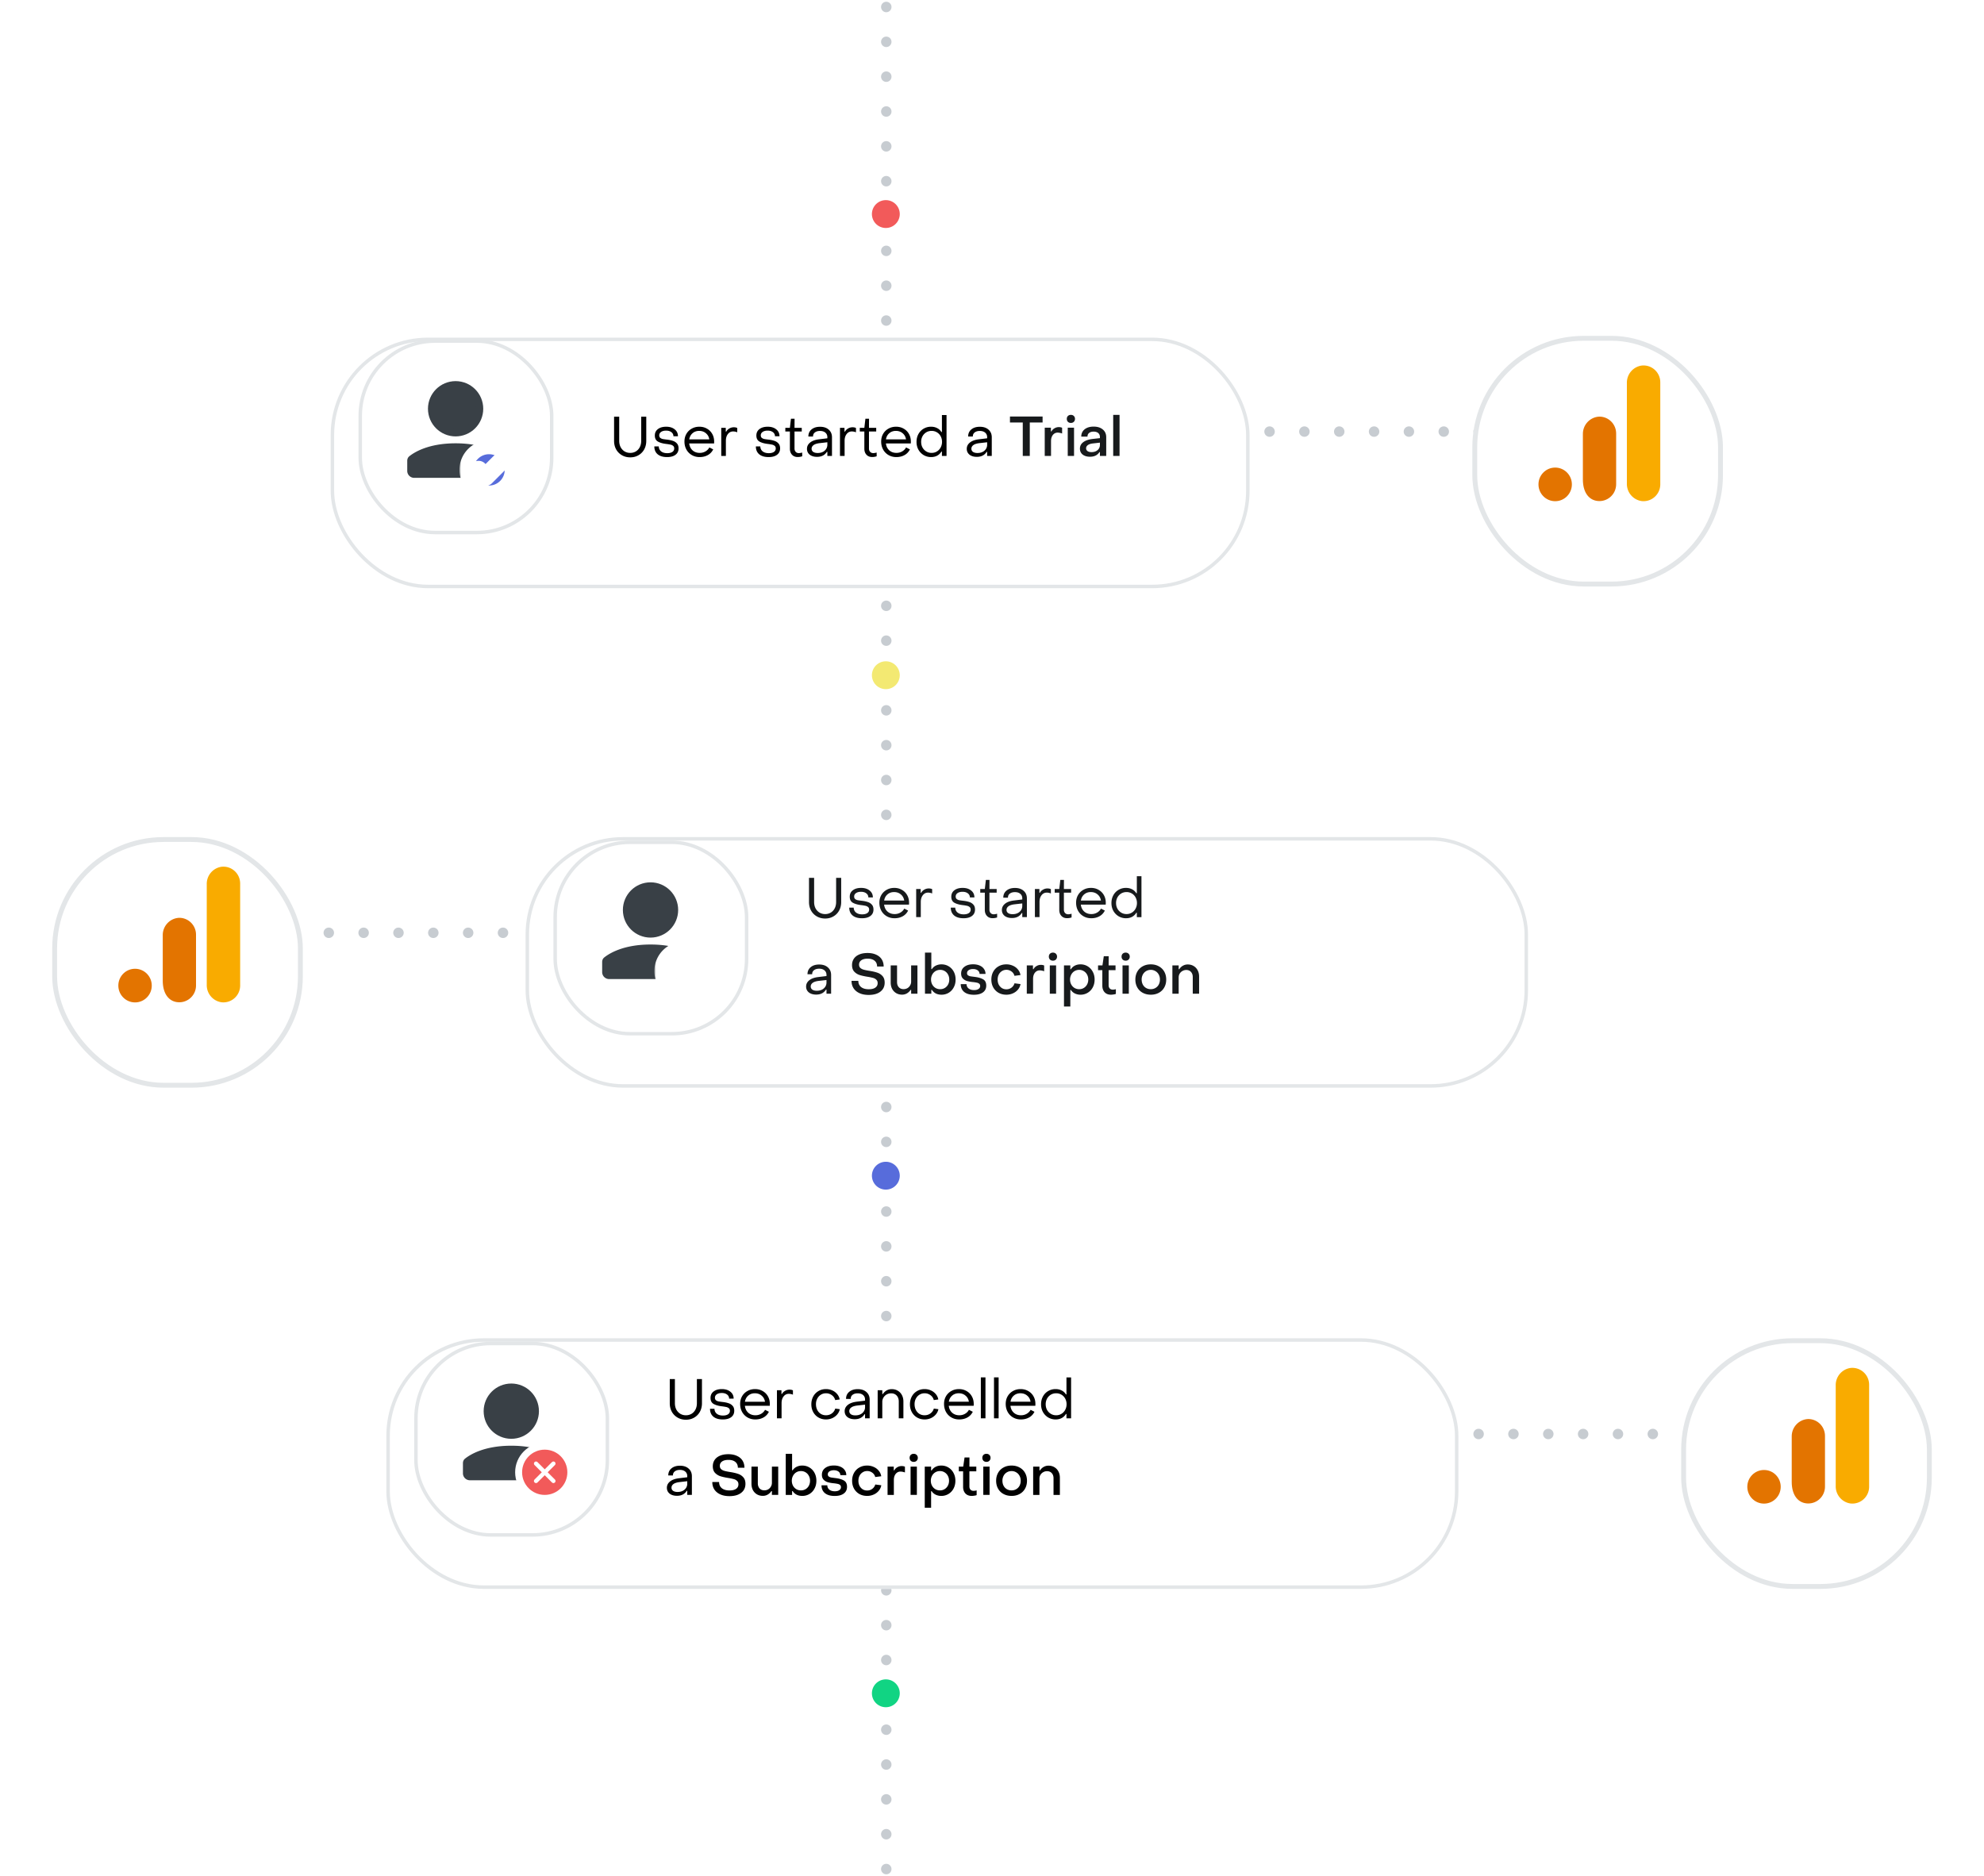 <svg width="570" height="539" fill="none" xmlns="http://www.w3.org/2000/svg"><path d="M254.625 2v122m0 413V412m0-288h223.174m-223.174 0v144m0 0H41m213.625 0v144m0 0H516" stroke="#C7CCD1" stroke-width="3" stroke-linecap="round" stroke-linejoin="round" stroke-dasharray="0.01 10"/><path d="M258.5 194a4 4 0 1 1-8 0 4 4 0 0 1 8 0Z" fill="#F3E972"/><path d="M258.5 337.785a4 4 0 1 1-8 0 4 4 0 0 1 8 0Z" fill="#576CDB"/><path d="M258.5 61.5a4 4 0 1 1-8 0 4 4 0 0 1 8 0Z" fill="#F25A5A"/><path d="M258.5 486.5a4 4 0 1 1-8 0 4 4 0 0 1 8 0Z" fill="#11D483"/><g filter="url(#a)"><rect x="95" y="90" width="264" height="72" rx="28" fill="#fff"/><rect x="95.5" y="90.5" width="263" height="71" rx="27.5" stroke="#E3E6E8"/></g><rect x="103.5" y="98" width="55" height="55" rx="21.5" fill="#fff" stroke="#E3E6E8"/><circle cx="130.894" cy="117.441" r="6.941" fill="#394046" stroke="#394046" stroke-width="2"/><path d="M144.293 132.393v2.9a1.5 1.5 0 0 1-1.5 1.5H119a1.5 1.5 0 0 1-1.5-1.5v-2.9c0-.376.14-.7.387-.9 1.316-1.065 5.278-3.626 13.01-3.626 7.731 0 11.693 2.561 13.009 3.626.247.2.387.524.387.9Z" fill="#394046" stroke="#394046"/><mask id="b" maskUnits="userSpaceOnUse" x="132" y="126.5" width="17" height="17" fill="#000"><path fill="#fff" d="M132 126.5h17v17h-17z"/><path fill-rule="evenodd" clip-rule="evenodd" d="M140.5 141.5a6.5 6.5 0 1 0 0-13 6.5 6.5 0 0 0 0 13Zm3.424-8.076a.598.598 0 0 0 0-.848.598.598 0 0 0-.848 0l-3.576 3.575-1.576-1.575a.598.598 0 0 0-.848 0 .598.598 0 0 0 0 .848l2 2a.598.598 0 0 0 .848 0l4-4Z"/></mask><path fill-rule="evenodd" clip-rule="evenodd" d="M140.5 141.5a6.5 6.5 0 1 0 0-13 6.5 6.5 0 0 0 0 13Zm3.424-8.076a.598.598 0 0 0 0-.848.598.598 0 0 0-.848 0l-3.576 3.575-1.576-1.575a.598.598 0 0 0-.848 0 .598.598 0 0 0 0 .848l2 2a.598.598 0 0 0 .848 0l4-4Z" fill="#576CDB"/><path d="m143.924 132.576-1.414 1.414 1.414-1.414Zm0 .848-1.414-1.414 1.414 1.414Zm-.848-.848-1.414-1.414 1.414 1.414Zm-3.576 3.575-1.414 1.415 1.414 1.414 1.414-1.414-1.414-1.415Zm-1.576-1.575-1.414 1.414 1.414-1.414Zm-.848 0 1.414 1.414-1.414-1.414Zm0 .848 1.414-1.414-1.414 1.414Zm2 2 1.414-1.414-1.414 1.414Zm.848 0-1.414-1.414 1.414 1.414ZM145 135a4.5 4.5 0 0 1-4.5 4.5v4a8.5 8.5 0 0 0 8.5-8.5h-4Zm-4.5-4.5a4.5 4.5 0 0 1 4.5 4.5h4a8.5 8.5 0 0 0-8.5-8.5v4ZM136 135a4.5 4.5 0 0 1 4.5-4.5v-4a8.5 8.5 0 0 0-8.5 8.5h4Zm4.5 4.5a4.5 4.5 0 0 1-4.5-4.5h-4a8.5 8.5 0 0 0 8.5 8.5v-4Zm2.01-5.51a1.4 1.4 0 0 1 0-1.98l2.828 2.828a2.598 2.598 0 0 0 0-3.676l-2.828 2.828Zm1.98 0a1.4 1.4 0 0 1-1.98 0l2.828-2.828a2.598 2.598 0 0 0-3.676 0l2.828 2.828Zm-3.576 3.576 3.576-3.576-2.828-2.828-3.576 3.575 2.828 2.829Zm-4.404-1.576 1.576 1.576 2.828-2.829-1.576-1.575-2.828 2.828Zm1.98 0a1.4 1.4 0 0 1-1.98 0l2.828-2.828a2.598 2.598 0 0 0-3.676 0l2.828 2.828Zm0-1.98a1.4 1.4 0 0 1 0 1.98l-2.828-2.828a2.598 2.598 0 0 0 0 3.676l2.828-2.828Zm2 2-2-2-2.828 2.828 2 2 2.828-2.828Zm-1.98 0a1.4 1.4 0 0 1 1.98 0l-2.828 2.828a2.598 2.598 0 0 0 3.676 0l-2.828-2.828Zm4-4-4 4 2.828 2.828 4-4-2.828-2.828Z" fill="#fff" mask="url(#b)"/><path d="M181.064 131.4c-.885 0-1.68-.203-2.384-.608a4.41 4.41 0 0 1-1.664-1.68c-.395-.725-.592-1.541-.592-2.448v-6.944h1.472v6.944c0 .661.133 1.259.4 1.792.277.523.656.933 1.136 1.232a3.11 3.11 0 0 0 1.632.432 3.11 3.11 0 0 0 1.632-.432c.48-.299.853-.709 1.12-1.232.267-.533.4-1.131.4-1.792v-6.944h1.456v6.944c0 .907-.197 1.723-.592 2.448a4.3 4.3 0 0 1-1.648 1.68c-.693.405-1.483.608-2.368.608Zm10.589-.08c-1.162 0-2.064-.267-2.704-.8-.64-.544-.96-1.296-.96-2.256h1.28c.011.587.23 1.056.656 1.408.438.352 1.03.528 1.776.528.608 0 1.094-.117 1.456-.352.363-.245.544-.581.544-1.008 0-.331-.101-.576-.304-.736a1.677 1.677 0 0 0-.72-.352 14.552 14.552 0 0 0-1.296-.208c-.97-.117-1.754-.341-2.352-.672-.597-.341-.896-.923-.896-1.744 0-.779.294-1.392.88-1.84.598-.459 1.387-.688 2.368-.688 1.014 0 1.83.251 2.448.752.63.491.944 1.152.944 1.984h-1.296a1.423 1.423 0 0 0-.592-1.168c-.384-.299-.89-.448-1.52-.448-.586 0-1.061.123-1.424.368-.362.245-.544.576-.544.992 0 .309.096.549.288.72a1.8 1.8 0 0 0 .72.336c.288.053.715.112 1.28.176.63.075 1.174.192 1.632.352.47.149.859.4 1.168.752.31.341.464.811.464 1.408 0 .789-.293 1.403-.88 1.84-.576.437-1.381.656-2.416.656Zm9.343 0c-.832 0-1.579-.192-2.24-.576a4.101 4.101 0 0 1-1.552-1.584c-.373-.683-.56-1.451-.56-2.304 0-.811.181-1.536.544-2.176a3.964 3.964 0 0 1 1.536-1.52c.651-.373 1.387-.56 2.208-.56.811 0 1.536.187 2.176.56a3.858 3.858 0 0 1 1.52 1.52c.363.64.544 1.371.544 2.192 0 .235-.005.411-.016.528h-7.152c.096.821.416 1.483.96 1.984.555.491 1.243.736 2.064.736.597 0 1.141-.139 1.632-.416.501-.288.88-.672 1.136-1.152l1.104.56a3.666 3.666 0 0 1-1.536 1.632c-.683.384-1.472.576-2.368.576Zm2.784-5.088c-.117-.736-.443-1.323-.976-1.76-.523-.448-1.168-.672-1.936-.672-.747 0-1.381.224-1.904.672-.512.448-.827 1.035-.944 1.76h5.76Zm3.436 4.768v-8.08h1.296v1.088h.144c.182-.363.475-.661.88-.896a2.515 2.515 0 0 1 1.28-.352c.406 0 .736.069.992.208v1.232a3.011 3.011 0 0 0-1.2-.24c-.608 0-1.104.251-1.488.752-.384.491-.576 1.136-.576 1.936V131h-1.328Zm13.609.32c-1.162 0-2.064-.267-2.704-.8-.64-.544-.96-1.296-.96-2.256h1.28c.011.587.23 1.056.656 1.408.438.352 1.03.528 1.776.528.608 0 1.094-.117 1.456-.352.363-.245.544-.581.544-1.008 0-.331-.101-.576-.304-.736a1.677 1.677 0 0 0-.72-.352 14.552 14.552 0 0 0-1.296-.208c-.97-.117-1.754-.341-2.352-.672-.597-.341-.896-.923-.896-1.744 0-.779.294-1.392.88-1.84.598-.459 1.387-.688 2.368-.688 1.014 0 1.83.251 2.448.752.63.491.944 1.152.944 1.984h-1.296a1.423 1.423 0 0 0-.592-1.168c-.384-.299-.89-.448-1.52-.448-.586 0-1.061.123-1.424.368-.362.245-.544.576-.544.992 0 .309.096.549.288.72a1.8 1.8 0 0 0 .72.336c.288.053.715.112 1.28.176.63.075 1.174.192 1.632.352.47.149.859.4 1.168.752.31.341.464.811.464 1.408 0 .789-.293 1.403-.88 1.84-.576.437-1.381.656-2.416.656Zm8.335-.016c-.672 0-1.211-.219-1.616-.656-.405-.437-.608-1.013-.608-1.728v-4.944h-1.312v-1.056h1.312l.304-2.608h1.04l-.016 2.608h2.08v1.056h-2.08v4.896c0 .384.112.699.336.944.224.245.528.368.912.368.128 0 .283-.016.464-.048.181-.032.347-.069.496-.112v1.072a4.11 4.11 0 0 1-1.312.208Zm5.578-.048c-.875 0-1.579-.208-2.112-.624-.523-.427-.784-.987-.784-1.68 0-.725.309-1.333.928-1.824.619-.491 1.515-.8 2.688-.928l2.24-.272v-.32c0-.544-.187-.976-.56-1.296-.373-.331-.891-.496-1.552-.496-.619 0-1.109.144-1.472.432-.363.277-.539.667-.528 1.168h-1.344c0-.853.304-1.531.912-2.032.608-.512 1.424-.768 2.448-.768 1.045 0 1.877.277 2.496.832.619.544.928 1.275.928 2.192V131h-1.328v-1.184h-.144c-.597.96-1.536 1.44-2.816 1.44Zm.192-1.104c.544 0 1.024-.101 1.44-.304a2.37 2.37 0 0 0 .976-.848c.235-.363.352-.768.352-1.216v-.72l-2.24.256c-.789.096-1.371.288-1.744.576-.363.277-.544.619-.544 1.024 0 .384.155.688.464.912.32.213.752.32 1.296.32Zm6.396.848v-8.08h1.296v1.088h.144c.181-.363.474-.661.88-.896a2.513 2.513 0 0 1 1.28-.352c.405 0 .736.069.992.208v1.232a3.019 3.019 0 0 0-1.2-.24c-.608 0-1.104.251-1.488.752-.384.491-.576 1.136-.576 1.936V131h-1.328Zm9.225.304c-.672 0-1.211-.219-1.616-.656-.406-.437-.608-1.013-.608-1.728v-4.944h-1.312v-1.056h1.312l.304-2.608h1.04l-.016 2.608h2.08v1.056h-2.08v4.896c0 .384.112.699.336.944.224.245.528.368.912.368.128 0 .282-.016.464-.048.181-.032.346-.069.496-.112v1.072a4.115 4.115 0 0 1-1.312.208Zm6.961.016c-.832 0-1.579-.192-2.24-.576a4.094 4.094 0 0 1-1.552-1.584c-.374-.683-.56-1.451-.56-2.304 0-.811.181-1.536.544-2.176a3.964 3.964 0 0 1 1.536-1.52c.65-.373 1.386-.56 2.208-.56.81 0 1.536.187 2.176.56.65.363 1.157.869 1.52 1.52.362.64.544 1.371.544 2.192 0 .235-.006.411-.016.528h-7.152c.096.821.416 1.483.96 1.984.554.491 1.242.736 2.064.736.597 0 1.141-.139 1.632-.416.501-.288.88-.672 1.136-1.152l1.104.56a3.666 3.666 0 0 1-1.536 1.632c-.683.384-1.472.576-2.368.576Zm2.784-5.088c-.118-.736-.443-1.323-.976-1.76-.523-.448-1.168-.672-1.936-.672-.747 0-1.382.224-1.904.672-.512.448-.827 1.035-.944 1.76h5.76Zm7.212 5.088a4.148 4.148 0 0 1-2.128-.56 4.206 4.206 0 0 1-1.52-1.568c-.363-.661-.544-1.408-.544-2.24 0-.832.181-1.579.544-2.24a3.973 3.973 0 0 1 1.504-1.552 4.148 4.148 0 0 1 2.128-.56c.651 0 1.232.133 1.744.4.512.256.917.629 1.216 1.12h.16v-4.88h1.328V131h-1.328v-1.248h-.16a3.124 3.124 0 0 1-1.216 1.168c-.501.267-1.077.4-1.728.4Zm.144-1.2c.565 0 1.072-.139 1.52-.416a2.888 2.888 0 0 0 1.072-1.136c.267-.491.4-1.029.4-1.616 0-.587-.128-1.12-.384-1.6a2.888 2.888 0 0 0-1.072-1.136 2.915 2.915 0 0 0-1.536-.416c-.576 0-1.093.139-1.552.416a3.052 3.052 0 0 0-1.072 1.136 3.345 3.345 0 0 0-.384 1.6c0 .597.128 1.136.384 1.616.267.48.629.859 1.088 1.136.459.277.971.416 1.536.416Zm12.992 1.136c-.874 0-1.578-.208-2.112-.624-.522-.427-.784-.987-.784-1.68 0-.725.31-1.333.928-1.824.619-.491 1.515-.8 2.688-.928l2.24-.272v-.32c0-.544-.186-.976-.56-1.296-.373-.331-.89-.496-1.552-.496-.618 0-1.109.144-1.472.432-.362.277-.538.667-.528 1.168h-1.344c0-.853.304-1.531.912-2.032.608-.512 1.424-.768 2.448-.768 1.046 0 1.878.277 2.496.832.619.544.928 1.275.928 2.192V131h-1.328v-1.184h-.144c-.597.96-1.536 1.44-2.816 1.44Zm.192-1.104c.544 0 1.024-.101 1.44-.304.416-.203.742-.485.976-.848.235-.363.352-.768.352-1.216v-.72l-2.24.256c-.789.096-1.37.288-1.744.576-.362.277-.544.619-.544 1.024 0 .384.155.688.464.912.32.213.752.32 1.296.32Z" fill="#000"/><path d="M295.856 131h-2.016v-9.616h-3.68v-1.712h9.376v1.712h-3.68V131Zm4.295 0v-8.128h1.776v1.072h.16c.181-.363.464-.656.848-.88.394-.235.81-.352 1.248-.352.394 0 .714.064.96.192v1.648a3.557 3.557 0 0 0-.672-.192 3.189 3.189 0 0 0-.592-.064c-.566 0-1.03.224-1.392.672-.352.448-.528 1.035-.528 1.76V131h-1.808Zm7.508-9.488c-.342 0-.624-.107-.848-.32-.214-.224-.32-.507-.32-.848 0-.341.106-.619.32-.832.224-.213.506-.32.848-.32.352 0 .634.107.848.32.224.213.336.491.336.832 0 .341-.112.624-.336.848-.214.213-.496.32-.848.32Zm.912 9.488h-1.808v-8.128h1.808V131Zm4.587.224c-.875 0-1.579-.208-2.112-.624-.523-.427-.784-.997-.784-1.712 0-.747.314-1.36.944-1.84.64-.491 1.568-.805 2.784-.944l2.016-.224v-.32c0-.48-.16-.859-.48-1.136-.32-.277-.768-.416-1.344-.416-.534 0-.96.128-1.28.384-.32.256-.475.608-.464 1.056h-1.792c0-.875.32-1.573.96-2.096.65-.523 1.514-.784 2.592-.784 1.109 0 1.989.277 2.64.832.65.544.976 1.28.976 2.208V131h-1.808v-1.104h-.144c-.566.885-1.467 1.328-2.704 1.328Zm.448-1.328c.704 0 1.28-.192 1.728-.576.448-.395.672-.896.672-1.504v-.64l-1.984.224c-.672.075-1.174.24-1.504.496-.32.245-.48.544-.48.896a.96.96 0 0 0 .416.816c.277.192.661.288 1.152.288Zm8.04 1.104h-1.824v-11.808h1.824V131Z" fill="#171A1C"/><g filter="url(#c)"><rect x="151" y="233.5" width="288" height="72" rx="28" fill="#fff"/><rect x="151.5" y="234" width="287" height="71" rx="27.5" stroke="#E3E6E8"/></g><rect x="159.5" y="242" width="55" height="55" rx="21.5" fill="#fff" stroke="#E3E6E8"/><circle cx="186.894" cy="261.441" r="6.941" fill="#394046" stroke="#394046" stroke-width="2"/><path d="M200.293 276.393v2.9a1.5 1.5 0 0 1-1.5 1.5H175a1.5 1.5 0 0 1-1.5-1.5v-2.9c0-.376.14-.7.387-.9 1.316-1.065 5.278-3.626 13.01-3.626 7.731 0 11.693 2.561 13.009 3.626.247.2.387.524.387.9Z" fill="#394046" stroke="#394046"/><mask id="d" maskUnits="userSpaceOnUse" x="188" y="270.5" width="17" height="17" fill="#000"><path fill="#fff" d="M188 270.5h17v17h-17z"/><path fill-rule="evenodd" clip-rule="evenodd" d="M203 279a6.5 6.5 0 1 1-13 0 6.5 6.5 0 0 1 13 0Zm-6.499-3a2.767 2.767 0 0 0-2.767 2.767.5.5 0 1 1-1 0 3.767 3.767 0 0 1 3.767-3.767c.895 0 1.685.343 2.303.894v-.394a.5.5 0 0 1 1 0v1.867c0 .27-.214.49-.481.499l-.032.001h-1.853a.5.5 0 1 1 0-1h.928c-.488-.543-1.141-.867-1.865-.867Zm3.269 2.734a.5.5 0 0 1 .5.5 3.766 3.766 0 0 1-3.767 3.767 3.427 3.427 0 0 1-2.3-.892v.391a.5.5 0 0 1-1 0v-1.855l.001-.036a.5.5 0 0 1 .499-.476h1.867a.5.5 0 0 1 0 1h-.934c.489.544 1.143.868 1.867.868a2.767 2.767 0 0 0 2.767-2.767.5.5 0 0 1 .5-.5Z"/></mask><path fill-rule="evenodd" clip-rule="evenodd" d="M203 279a6.5 6.5 0 1 1-13 0 6.5 6.5 0 0 1 13 0Zm-6.499-3a2.767 2.767 0 0 0-2.767 2.767.5.5 0 1 1-1 0 3.767 3.767 0 0 1 3.767-3.767c.895 0 1.685.343 2.303.894v-.394a.5.5 0 0 1 1 0v1.867c0 .27-.214.49-.481.499l-.032.001h-1.853a.5.5 0 1 1 0-1h.928c-.488-.543-1.141-.867-1.865-.867Zm3.269 2.734a.5.5 0 0 1 .5.5 3.766 3.766 0 0 1-3.767 3.767 3.427 3.427 0 0 1-2.3-.892v.391a.5.5 0 0 1-1 0v-1.855l.001-.036a.5.5 0 0 1 .499-.476h1.867a.5.5 0 0 1 0 1h-.934c.489.544 1.143.868 1.867.868a2.767 2.767 0 0 0 2.767-2.767.5.5 0 0 1 .5-.5Z" fill="#11D483"/><path d="m198.804 275.894-1.331 1.493 3.331 2.97v-4.463h-2Zm.519 1.972-.073-1.998h-.012l.085 1.998Zm-.032.001.042-2h-.042v2Zm-.925-1v2h4.489l-3.001-3.338-1.488 1.338Zm-4.163 5.242 1.33-1.494-3.33-2.962v4.456h2Zm-1-1.464h2v-.042l-2 .042Zm.001-.036 1.997.103.001-.01-1.998-.093Zm1.432.524v-2h-4.483l2.995 3.336 1.488-1.336Zm1.864 6.367a8.5 8.5 0 0 0 8.5-8.5h-4a4.5 4.5 0 0 1-4.5 4.5v4ZM188 279a8.5 8.5 0 0 0 8.5 8.5v-4a4.5 4.5 0 0 1-4.5-4.5h-4Zm8.5-8.5a8.5 8.5 0 0 0-8.5 8.5h4a4.5 4.5 0 0 1 4.5-4.5v-4Zm8.5 8.5a8.5 8.5 0 0 0-8.5-8.5v4a4.5 4.5 0 0 1 4.5 4.5h4Zm-9.266-.233c0-.424.344-.767.767-.767v-4a4.767 4.767 0 0 0-4.767 4.767h4Zm-2.5 2.5a2.5 2.5 0 0 0 2.5-2.5h-4a1.5 1.5 0 0 1 1.5-1.5v4Zm-2.5-2.5a2.5 2.5 0 0 0 2.5 2.5v-4a1.5 1.5 0 0 1 1.5 1.5h-4Zm5.767-5.767a5.767 5.767 0 0 0-5.767 5.767h4c0-.976.791-1.767 1.767-1.767v-4Zm3.634 1.402a5.425 5.425 0 0 0-3.634-1.402v4c.358 0 .684.13.972.387l2.662-2.985Zm-3.331 1.098v.394h4v-.394h-4Zm2.5-2.5a2.5 2.5 0 0 0-2.5 2.5h4a1.5 1.5 0 0 1-1.5 1.5v-4Zm2.5 2.5a2.5 2.5 0 0 0-2.5-2.5v4a1.5 1.5 0 0 1-1.5-1.5h4Zm0 1.867V275.5h-4v1.867h4Zm-2.409 2.498a2.5 2.5 0 0 0 2.409-2.498h-4a1.5 1.5 0 0 1 1.446-1.499l.145 3.997Zm-.146.001c.052.001.105.001.158-.001l-.169-3.997c.032-.001.064-.002.095-.001l-.084 3.999Zm-1.811.001h1.853v-4h-1.853v4Zm-2.5-2.5a2.5 2.5 0 0 0 2.5 2.5v-4a1.5 1.5 0 0 1 1.5 1.5h-4Zm2.5-2.5a2.5 2.5 0 0 0-2.5 2.5h4a1.5 1.5 0 0 1-1.5 1.5v-4Zm.928 0h-.928v4h.928v-4ZM196.501 278c.093 0 .225.033.378.204l2.975-2.675c-.823-.914-1.998-1.529-3.353-1.529v4Zm5.769 1.234a2.5 2.5 0 0 0-2.5-2.5v4a1.5 1.5 0 0 1-1.5-1.5h4Zm-5.767 5.767a5.767 5.767 0 0 0 5.767-5.767h-4c0 .976-.791 1.767-1.767 1.767v4Zm-3.629-1.398a5.423 5.423 0 0 0 3.629 1.398v-4c-.357 0-.683-.13-.97-.386l-2.659 2.988Zm-.671-1.494v.391h4v-.391h-4Zm0 .391a1.5 1.5 0 0 1 1.5-1.5v4a2.5 2.5 0 0 0 2.5-2.5h-4Zm1.5-1.5a1.5 1.5 0 0 1 1.5 1.5h-4a2.5 2.5 0 0 0 2.5 2.5v-4Zm1.5 1.5v-1.855h-4v1.855h4Zm-3.997-1.994a2.19 2.19 0 0 0-.002.181l3.999-.084c0 .037 0 .073-.002.109l-3.995-.206Zm3.996.196a1.502 1.502 0 0 1-1.499 1.431v-4a2.5 2.5 0 0 0-2.497 2.383l3.996.186Zm-1.499 1.431h1.867v-4h-1.867v4Zm1.867 0a1.5 1.5 0 0 1-1.5-1.5h4a2.5 2.5 0 0 0-2.5-2.5v4Zm-1.5-1.5a1.5 1.5 0 0 1 1.5-1.5v4a2.5 2.5 0 0 0 2.5-2.5h-4Zm1.5-1.5h-.934v4h.934v-4Zm.933.868c-.093 0-.225-.033-.378-.204l-2.977 2.672c.823.916 1.999 1.532 3.355 1.532v-4Zm.767-.767a.766.766 0 0 1-.767.767v4a4.767 4.767 0 0 0 4.767-4.767h-4Zm2.5-2.5a2.5 2.5 0 0 0-2.5 2.5h4a1.5 1.5 0 0 1-1.5 1.5v-4Z" fill="#fff" mask="url(#d)"/><path d="M237.064 263.9c-.885 0-1.68-.203-2.384-.608a4.41 4.41 0 0 1-1.664-1.68c-.395-.725-.592-1.541-.592-2.448v-6.944h1.472v6.944c0 .661.133 1.259.4 1.792.277.523.656.933 1.136 1.232a3.11 3.11 0 0 0 1.632.432 3.11 3.11 0 0 0 1.632-.432c.48-.299.853-.709 1.12-1.232.267-.533.4-1.131.4-1.792v-6.944h1.456v6.944c0 .907-.197 1.723-.592 2.448a4.3 4.3 0 0 1-1.648 1.68c-.693.405-1.483.608-2.368.608Zm10.589-.08c-1.162 0-2.064-.267-2.704-.8-.64-.544-.96-1.296-.96-2.256h1.28c.011.587.23 1.056.656 1.408.438.352 1.03.528 1.776.528.608 0 1.094-.117 1.456-.352.363-.245.544-.581.544-1.008 0-.331-.101-.576-.304-.736a1.677 1.677 0 0 0-.72-.352 14.552 14.552 0 0 0-1.296-.208c-.97-.117-1.754-.341-2.352-.672-.597-.341-.896-.923-.896-1.744 0-.779.294-1.392.88-1.84.598-.459 1.387-.688 2.368-.688 1.014 0 1.83.251 2.448.752.63.491.944 1.152.944 1.984h-1.296a1.423 1.423 0 0 0-.592-1.168c-.384-.299-.89-.448-1.52-.448-.586 0-1.061.123-1.424.368-.362.245-.544.576-.544.992 0 .309.096.549.288.72a1.8 1.8 0 0 0 .72.336c.288.053.715.112 1.28.176.63.075 1.174.192 1.632.352.47.149.859.4 1.168.752.31.341.464.811.464 1.408 0 .789-.293 1.403-.88 1.84-.576.437-1.381.656-2.416.656Zm9.343 0c-.832 0-1.579-.192-2.24-.576a4.101 4.101 0 0 1-1.552-1.584c-.373-.683-.56-1.451-.56-2.304 0-.811.181-1.536.544-2.176a3.964 3.964 0 0 1 1.536-1.52c.651-.373 1.387-.56 2.208-.56.811 0 1.536.187 2.176.56a3.858 3.858 0 0 1 1.52 1.52c.363.64.544 1.371.544 2.192 0 .235-.005.411-.016.528h-7.152c.096.821.416 1.483.96 1.984.555.491 1.243.736 2.064.736.597 0 1.141-.139 1.632-.416.501-.288.88-.672 1.136-1.152l1.104.56a3.666 3.666 0 0 1-1.536 1.632c-.683.384-1.472.576-2.368.576Zm2.784-5.088c-.117-.736-.443-1.323-.976-1.76-.523-.448-1.168-.672-1.936-.672-.747 0-1.381.224-1.904.672-.512.448-.827 1.035-.944 1.76h5.76Zm3.436 4.768v-8.08h1.296v1.088h.144c.182-.363.475-.661.88-.896a2.515 2.515 0 0 1 1.28-.352c.406 0 .736.069.992.208v1.232a3.011 3.011 0 0 0-1.2-.24c-.608 0-1.104.251-1.488.752-.384.491-.576 1.136-.576 1.936v4.352h-1.328Zm13.609.32c-1.162 0-2.064-.267-2.704-.8-.64-.544-.96-1.296-.96-2.256h1.28c.011.587.23 1.056.656 1.408.438.352 1.03.528 1.776.528.608 0 1.094-.117 1.456-.352.363-.245.544-.581.544-1.008 0-.331-.101-.576-.304-.736a1.677 1.677 0 0 0-.72-.352 14.552 14.552 0 0 0-1.296-.208c-.97-.117-1.754-.341-2.352-.672-.597-.341-.896-.923-.896-1.744 0-.779.294-1.392.88-1.84.598-.459 1.387-.688 2.368-.688 1.014 0 1.83.251 2.448.752.63.491.944 1.152.944 1.984h-1.296a1.423 1.423 0 0 0-.592-1.168c-.384-.299-.89-.448-1.52-.448-.586 0-1.061.123-1.424.368-.362.245-.544.576-.544.992 0 .309.096.549.288.72a1.8 1.8 0 0 0 .72.336c.288.053.715.112 1.28.176.63.075 1.174.192 1.632.352.47.149.859.4 1.168.752.31.341.464.811.464 1.408 0 .789-.293 1.403-.88 1.84-.576.437-1.381.656-2.416.656Zm8.335-.016c-.672 0-1.211-.219-1.616-.656-.405-.437-.608-1.013-.608-1.728v-4.944h-1.312v-1.056h1.312l.304-2.608h1.04l-.016 2.608h2.08v1.056h-2.08v4.896c0 .384.112.699.336.944.224.245.528.368.912.368.128 0 .283-.016.464-.048.181-.032.347-.069.496-.112v1.072a4.11 4.11 0 0 1-1.312.208Zm5.578-.048c-.875 0-1.579-.208-2.112-.624-.523-.427-.784-.987-.784-1.68 0-.725.309-1.333.928-1.824.619-.491 1.515-.8 2.688-.928l2.24-.272v-.32c0-.544-.187-.976-.56-1.296-.373-.331-.891-.496-1.552-.496-.619 0-1.109.144-1.472.432-.363.277-.539.667-.528 1.168h-1.344c0-.853.304-1.531.912-2.032.608-.512 1.424-.768 2.448-.768 1.045 0 1.877.277 2.496.832.619.544.928 1.275.928 2.192v5.36h-1.328v-1.184h-.144c-.597.96-1.536 1.44-2.816 1.44Zm.192-1.104c.544 0 1.024-.101 1.44-.304a2.37 2.37 0 0 0 .976-.848c.235-.363.352-.768.352-1.216v-.72l-2.24.256c-.789.096-1.371.288-1.744.576-.363.277-.544.619-.544 1.024 0 .384.155.688.464.912.32.213.752.32 1.296.32Zm6.396.848v-8.08h1.296v1.088h.144c.181-.363.474-.661.88-.896a2.513 2.513 0 0 1 1.28-.352c.405 0 .736.069.992.208v1.232a3.019 3.019 0 0 0-1.2-.24c-.608 0-1.104.251-1.488.752-.384.491-.576 1.136-.576 1.936v4.352h-1.328Zm9.225.304c-.672 0-1.211-.219-1.616-.656-.406-.437-.608-1.013-.608-1.728v-4.944h-1.312v-1.056h1.312l.304-2.608h1.04l-.016 2.608h2.08v1.056h-2.08v4.896c0 .384.112.699.336.944.224.245.528.368.912.368.128 0 .282-.016.464-.048.181-.032.346-.069.496-.112v1.072a4.115 4.115 0 0 1-1.312.208Zm6.961.016c-.832 0-1.579-.192-2.24-.576a4.094 4.094 0 0 1-1.552-1.584c-.374-.683-.56-1.451-.56-2.304 0-.811.181-1.536.544-2.176a3.964 3.964 0 0 1 1.536-1.52c.65-.373 1.386-.56 2.208-.56.81 0 1.536.187 2.176.56.65.363 1.157.869 1.52 1.52.362.64.544 1.371.544 2.192 0 .235-.006.411-.016.528h-7.152c.096.821.416 1.483.96 1.984.554.491 1.242.736 2.064.736.597 0 1.141-.139 1.632-.416.501-.288.88-.672 1.136-1.152l1.104.56a3.666 3.666 0 0 1-1.536 1.632c-.683.384-1.472.576-2.368.576Zm2.784-5.088c-.118-.736-.443-1.323-.976-1.76-.523-.448-1.168-.672-1.936-.672-.747 0-1.382.224-1.904.672-.512.448-.827 1.035-.944 1.76h5.76Zm7.212 5.088a4.148 4.148 0 0 1-2.128-.56 4.206 4.206 0 0 1-1.52-1.568c-.363-.661-.544-1.408-.544-2.24 0-.832.181-1.579.544-2.24a3.973 3.973 0 0 1 1.504-1.552 4.148 4.148 0 0 1 2.128-.56c.651 0 1.232.133 1.744.4.512.256.917.629 1.216 1.12h.16v-4.88h1.328v11.76h-1.328v-1.248h-.16a3.124 3.124 0 0 1-1.216 1.168c-.501.267-1.077.4-1.728.4Zm.144-1.2c.565 0 1.072-.139 1.52-.416a2.888 2.888 0 0 0 1.072-1.136c.267-.491.4-1.029.4-1.616 0-.587-.128-1.12-.384-1.6a2.888 2.888 0 0 0-1.072-1.136 2.915 2.915 0 0 0-1.536-.416c-.576 0-1.093.139-1.552.416a3.052 3.052 0 0 0-1.072 1.136 3.345 3.345 0 0 0-.384 1.6c0 .597.128 1.136.384 1.616.267.48.629.859 1.088 1.136.459.277.971.416 1.536.416Zm-89.164 23.136c-.875 0-1.579-.208-2.112-.624-.523-.427-.784-.987-.784-1.68 0-.725.309-1.333.928-1.824.619-.491 1.515-.8 2.688-.928l2.24-.272v-.32c0-.544-.187-.976-.56-1.296-.373-.331-.891-.496-1.552-.496-.619 0-1.109.144-1.472.432-.363.277-.539.667-.528 1.168h-1.344c0-.853.304-1.531.912-2.032.608-.512 1.424-.768 2.448-.768 1.045 0 1.877.277 2.496.832.619.544.928 1.275.928 2.192v5.36h-1.328v-1.184h-.144c-.597.96-1.536 1.44-2.816 1.44Zm.192-1.104c.544 0 1.024-.101 1.44-.304a2.37 2.37 0 0 0 .976-.848c.235-.363.352-.768.352-1.216v-.72l-2.24.256c-.789.096-1.371.288-1.744.576-.363.277-.544.619-.544 1.024 0 .384.155.688.464.912.32.213.752.32 1.296.32Zm14.876 1.2c-1.003 0-1.872-.165-2.608-.496-.736-.331-1.307-.8-1.712-1.408-.395-.608-.592-1.323-.592-2.144h1.952c0 .757.261 1.349.784 1.776.533.427 1.274.64 2.224.64.81 0 1.434-.155 1.872-.464.448-.309.672-.741.672-1.296 0-.416-.128-.741-.384-.976-.246-.245-.566-.421-.96-.528a15.356 15.356 0 0 0-1.552-.32c-.886-.139-1.638-.304-2.256-.496a3.646 3.646 0 0 1-1.568-.976c-.427-.459-.64-1.088-.64-1.888 0-.693.176-1.301.528-1.824.352-.523.864-.928 1.536-1.216.672-.288 1.472-.432 2.4-.432.938 0 1.754.16 2.448.48.704.309 1.242.757 1.616 1.344.373.587.56 1.275.56 2.064h-1.888c0-.715-.24-1.269-.72-1.664-.47-.395-1.131-.592-1.984-.592-.79 0-1.403.155-1.84.464-.427.309-.64.725-.64 1.248 0 .405.128.725.384.96.256.224.581.389.976.496.394.107.922.213 1.584.32.896.139 1.642.309 2.24.512.608.192 1.12.517 1.536.976.426.459.64 1.093.64 1.904 0 1.099-.411 1.963-1.232 2.592-.811.629-1.936.944-3.376.944Zm14.021-8.48v8.128h-1.808v-1.088h-.16a3.216 3.216 0 0 1-1.072 1.008 2.75 2.75 0 0 1-1.376.352c-.64 0-1.211-.149-1.712-.448a3.124 3.124 0 0 1-1.152-1.232c-.267-.533-.4-1.136-.4-1.808v-4.912h1.824v4.784c0 .608.165 1.099.496 1.472.341.373.8.56 1.376.56.394 0 .757-.091 1.088-.272.33-.192.592-.453.784-.784.202-.331.304-.699.304-1.104v-4.656h1.808Zm6.903 8.416c-.608 0-1.147-.117-1.616-.352a2.958 2.958 0 0 1-1.136-1.04h-.16v1.104h-1.824v-11.808h1.824v4.736h.16a2.857 2.857 0 0 1 1.152-1.008 3.627 3.627 0 0 1 1.616-.352c.757 0 1.445.187 2.064.56a3.926 3.926 0 0 1 1.456 1.552c.352.661.528 1.413.528 2.256 0 .843-.181 1.595-.544 2.256a3.926 3.926 0 0 1-1.456 1.552 4.004 4.004 0 0 1-2.064.544Zm-.368-1.584c.491 0 .933-.117 1.328-.352.405-.245.72-.576.944-.992.224-.427.336-.901.336-1.424 0-.523-.112-.992-.336-1.408a2.498 2.498 0 0 0-2.272-1.376c-.501 0-.955.123-1.36.368a2.559 2.559 0 0 0-.928 1.008 2.921 2.921 0 0 0-.336 1.408c0 .512.112.981.336 1.408.224.416.533.747.928.992.405.245.859.368 1.36.368Zm9.682 1.6c-1.195 0-2.123-.267-2.784-.8-.661-.544-.992-1.296-.992-2.256h1.664c.011.523.208.939.592 1.248.384.309.907.464 1.568.464.544 0 .971-.107 1.28-.32.32-.213.48-.501.48-.864 0-.277-.091-.491-.272-.64a1.496 1.496 0 0 0-.672-.304 9.59 9.59 0 0 0-1.152-.176 9.48 9.48 0 0 1-1.68-.304 2.719 2.719 0 0 1-1.2-.72c-.331-.341-.496-.816-.496-1.424 0-.821.315-1.467.944-1.936.629-.48 1.461-.72 2.496-.72.693 0 1.307.112 1.84.336.544.224.965.549 1.264.976.309.416.464.901.464 1.456h-1.712a1.26 1.26 0 0 0-.528-1.024c-.341-.256-.789-.384-1.344-.384-.512 0-.928.107-1.248.32-.32.213-.48.501-.48.864 0 .277.096.485.288.624.192.128.405.219.64.272.245.043.672.101 1.28.176.992.117 1.792.347 2.4.688.608.341.912.949.912 1.824 0 .832-.315 1.477-.944 1.936-.619.459-1.488.688-2.608.688Zm9.323-.016c-.832 0-1.573-.181-2.224-.544a4.06 4.06 0 0 1-1.536-1.552c-.362-.661-.544-1.413-.544-2.256 0-.843.182-1.595.544-2.256a3.92 3.92 0 0 1 1.536-1.552c.651-.373 1.392-.56 2.224-.56a4.47 4.47 0 0 1 1.904.4 3.687 3.687 0 0 1 1.44 1.088c.384.459.624.987.72 1.584l-1.728.224a2.151 2.151 0 0 0-.848-1.248 2.386 2.386 0 0 0-1.472-.48c-.469 0-.896.123-1.28.368a2.489 2.489 0 0 0-.912.992c-.213.416-.32.896-.32 1.44 0 .544.107 1.029.32 1.456.224.416.523.747.896.992.384.235.816.352 1.296.352.555 0 1.046-.16 1.472-.48.427-.32.715-.736.864-1.248l1.728.224a3.356 3.356 0 0 1-.752 1.6 3.891 3.891 0 0 1-1.456 1.072c-.576.256-1.2.384-1.872.384Zm5.877-.288v-8.128h1.776v1.072h.16c.182-.363.464-.656.848-.88a2.403 2.403 0 0 1 1.248-.352c.395 0 .715.064.96.192v1.648a3.515 3.515 0 0 0-.672-.192 3.18 3.18 0 0 0-.592-.064c-.565 0-1.029.224-1.392.672-.352.448-.528 1.035-.528 1.76v4.272h-1.808Zm7.508-9.488c-.341 0-.624-.107-.848-.32a1.182 1.182 0 0 1-.32-.848c0-.341.107-.619.32-.832.224-.213.507-.32.848-.32.352 0 .635.107.848.32.224.213.336.491.336.832 0 .341-.112.624-.336.848-.213.213-.496.32-.848.32Zm.912 9.488h-1.808v-8.128h1.808v8.128Zm7.003-8.432c.758 0 1.446.187 2.064.56a3.926 3.926 0 0 1 1.456 1.552c.363.661.544 1.413.544 2.256 0 .832-.176 1.579-.528 2.24a3.926 3.926 0 0 1-1.456 1.552 3.917 3.917 0 0 1-2.064.56 3.627 3.627 0 0 1-1.616-.352 2.857 2.857 0 0 1-1.152-1.008h-.16v4.752h-1.824v-11.808h1.824v1.104h.16a2.805 2.805 0 0 1 1.136-1.04c.47-.245 1.008-.368 1.616-.368Zm-.368 1.584a2.58 2.58 0 0 0-1.36.368 2.566 2.566 0 0 0-.928 1.008 2.921 2.921 0 0 0-.336 1.408c0 .512.112.981.336 1.408.224.416.534.747.928.992a2.58 2.58 0 0 0 1.36.368c.502 0 .95-.123 1.344-.368a2.59 2.59 0 0 0 .928-.992c.224-.427.336-.896.336-1.408 0-.523-.112-.992-.336-1.408a2.52 2.52 0 0 0-.944-1.008 2.465 2.465 0 0 0-1.328-.368Zm9.097 7.136c-.747 0-1.344-.235-1.792-.704-.437-.48-.656-1.115-.656-1.904v-4.448h-1.232v-1.36h1.264l.384-2.624h1.408l-.016 2.624h1.984v1.36h-1.984v4.368c0 .363.107.661.32.896.213.224.501.336.864.336.288 0 .587-.043.896-.128v1.36a3.097 3.097 0 0 1-.704.16 4.648 4.648 0 0 1-.736.064Zm4.247-9.776c-.341 0-.624-.107-.848-.32a1.182 1.182 0 0 1-.32-.848c0-.341.107-.619.32-.832.224-.213.507-.32.848-.32.352 0 .635.107.848.32.224.213.336.491.336.832 0 .341-.112.624-.336.848-.213.213-.496.32-.848.32Zm.912 9.488h-1.808v-8.128h1.808v8.128Zm6.315.288c-.864 0-1.632-.181-2.304-.544a3.884 3.884 0 0 1-1.568-1.536c-.373-.661-.56-1.419-.56-2.272 0-.853.187-1.611.56-2.272a3.913 3.913 0 0 1 1.552-1.536c.672-.373 1.445-.56 2.32-.56.864 0 1.632.187 2.304.56a3.884 3.884 0 0 1 1.568 1.536c.373.661.56 1.419.56 2.272 0 .853-.187 1.611-.56 2.272a3.884 3.884 0 0 1-1.568 1.536c-.672.363-1.44.544-2.304.544Zm0-1.584c.501 0 .949-.117 1.344-.352.405-.235.72-.56.944-.976.224-.427.336-.907.336-1.44 0-.533-.112-1.008-.336-1.424a2.422 2.422 0 0 0-.944-.992 2.498 2.498 0 0 0-1.344-.368c-.501 0-.955.123-1.36.368a2.45 2.45 0 0 0-.928.992 2.957 2.957 0 0 0-.336 1.424c0 .533.112 1.013.336 1.44.224.416.533.741.928.976.405.235.859.352 1.36.352Zm6.202 1.296v-8.128h1.808v1.088h.16c.299-.448.656-.784 1.072-1.008a2.75 2.75 0 0 1 1.376-.352c.64 0 1.206.149 1.696.448.502.299.886.709 1.152 1.232.278.523.416 1.12.416 1.792v4.928h-1.824v-4.784c0-.608-.17-1.099-.512-1.472-.33-.373-.784-.56-1.36-.56a2.13 2.13 0 0 0-1.088.288c-.33.181-.597.437-.8.768-.192.32-.288.683-.288 1.088v4.672h-1.808Z" fill="#171A1C"/><g filter="url(#e)"><rect x="111" y="377.5" width="308" height="72" rx="28" fill="#fff"/><rect x="111.5" y="378" width="307" height="71" rx="27.5" stroke="#E3E6E8"/></g><rect x="119.5" y="386" width="55" height="55" rx="21.5" fill="#fff" stroke="#E3E6E8"/><circle cx="146.894" cy="405.441" r="6.941" fill="#394046" stroke="#394046" stroke-width="2"/><path d="M160.293 420.393v2.9a1.5 1.5 0 0 1-1.5 1.5H135a1.5 1.5 0 0 1-1.5-1.5v-2.9c0-.376.14-.7.387-.9 1.316-1.065 5.278-3.626 13.01-3.626 7.731 0 11.693 2.561 13.009 3.626.247.2.387.524.387.9Z" fill="#394046" stroke="#394046"/><circle cx="156.5" cy="423" r="7.5" fill="#F25A5A" stroke="#fff" stroke-width="2"/><path d="m154 420.5 2.5 2.5m2.5 2.5-2.5-2.5m0 0 2.5-2.5m-2.5 2.5-2.5 2.5" stroke="#fff" stroke-width="1.2" stroke-linecap="round" stroke-linejoin="round"/><path d="M197.064 407.9c-.885 0-1.68-.203-2.384-.608a4.41 4.41 0 0 1-1.664-1.68c-.395-.725-.592-1.541-.592-2.448v-6.944h1.472v6.944c0 .661.133 1.259.4 1.792.277.523.656.933 1.136 1.232a3.11 3.11 0 0 0 1.632.432 3.11 3.11 0 0 0 1.632-.432c.48-.299.853-.709 1.12-1.232.267-.533.4-1.131.4-1.792v-6.944h1.456v6.944c0 .907-.197 1.723-.592 2.448a4.3 4.3 0 0 1-1.648 1.68c-.693.405-1.483.608-2.368.608Zm10.589-.08c-1.162 0-2.064-.267-2.704-.8-.64-.544-.96-1.296-.96-2.256h1.28c.011.587.23 1.056.656 1.408.438.352 1.03.528 1.776.528.608 0 1.094-.117 1.456-.352.363-.245.544-.581.544-1.008 0-.331-.101-.576-.304-.736a1.677 1.677 0 0 0-.72-.352 14.552 14.552 0 0 0-1.296-.208c-.97-.117-1.754-.341-2.352-.672-.597-.341-.896-.923-.896-1.744 0-.779.294-1.392.88-1.84.598-.459 1.387-.688 2.368-.688 1.014 0 1.83.251 2.448.752.63.491.944 1.152.944 1.984h-1.296a1.423 1.423 0 0 0-.592-1.168c-.384-.299-.89-.448-1.52-.448-.586 0-1.061.123-1.424.368-.362.245-.544.576-.544.992 0 .309.096.549.288.72a1.8 1.8 0 0 0 .72.336c.288.053.715.112 1.28.176.63.075 1.174.192 1.632.352.47.149.859.4 1.168.752.31.341.464.811.464 1.408 0 .789-.293 1.403-.88 1.84-.576.437-1.381.656-2.416.656Zm9.343 0c-.832 0-1.579-.192-2.24-.576a4.101 4.101 0 0 1-1.552-1.584c-.373-.683-.56-1.451-.56-2.304 0-.811.181-1.536.544-2.176a3.964 3.964 0 0 1 1.536-1.52c.651-.373 1.387-.56 2.208-.56.811 0 1.536.187 2.176.56a3.858 3.858 0 0 1 1.52 1.52c.363.64.544 1.371.544 2.192 0 .235-.005.411-.016.528h-7.152c.096.821.416 1.483.96 1.984.555.491 1.243.736 2.064.736.597 0 1.141-.139 1.632-.416.501-.288.88-.672 1.136-1.152l1.104.56a3.666 3.666 0 0 1-1.536 1.632c-.683.384-1.472.576-2.368.576Zm2.784-5.088c-.117-.736-.443-1.323-.976-1.76-.523-.448-1.168-.672-1.936-.672-.747 0-1.381.224-1.904.672-.512.448-.827 1.035-.944 1.76h5.76Zm3.436 4.768v-8.08h1.296v1.088h.144c.182-.363.475-.661.88-.896a2.515 2.515 0 0 1 1.28-.352c.406 0 .736.069.992.208v1.232a3.011 3.011 0 0 0-1.2-.24c-.608 0-1.104.251-1.488.752-.384.491-.576 1.136-.576 1.936v4.352h-1.328Zm14.089.32c-.8 0-1.52-.187-2.16-.56a3.973 3.973 0 0 1-1.504-1.552c-.362-.661-.544-1.403-.544-2.224 0-.832.176-1.579.528-2.24a3.943 3.943 0 0 1 1.504-1.568c.64-.384 1.366-.576 2.176-.576.651 0 1.259.128 1.824.384a3.8 3.8 0 0 1 1.408 1.072c.374.448.608.955.704 1.52l-1.296.176a2.38 2.38 0 0 0-.96-1.408 2.725 2.725 0 0 0-1.664-.544 2.77 2.77 0 0 0-1.472.4c-.437.267-.784.64-1.04 1.12-.256.469-.384 1.003-.384 1.6 0 .619.123 1.173.368 1.664.246.48.587.859 1.024 1.136.438.267.934.4 1.488.4.63 0 1.19-.176 1.68-.528.491-.363.816-.827.976-1.392l1.312.176a3.347 3.347 0 0 1-.752 1.52c-.384.448-.858.8-1.424 1.056a4.383 4.383 0 0 1-1.792.368Zm8.261-.064c-.875 0-1.579-.208-2.112-.624-.523-.427-.784-.987-.784-1.68 0-.725.309-1.333.928-1.824.619-.491 1.515-.8 2.688-.928l2.24-.272v-.32c0-.544-.187-.976-.56-1.296-.373-.331-.891-.496-1.552-.496-.619 0-1.109.144-1.472.432-.363.277-.539.667-.528 1.168h-1.344c0-.853.304-1.531.912-2.032.608-.512 1.424-.768 2.448-.768 1.045 0 1.877.277 2.496.832.619.544.928 1.275.928 2.192v5.36h-1.328v-1.184h-.144c-.597.96-1.536 1.44-2.816 1.44Zm.192-1.104c.544 0 1.024-.101 1.44-.304a2.37 2.37 0 0 0 .976-.848c.235-.363.352-.768.352-1.216v-.72l-2.24.256c-.789.096-1.371.288-1.744.576-.363.277-.544.619-.544 1.024 0 .384.155.688.464.912.32.213.752.32 1.296.32Zm6.396.848v-8.08h1.328v1.104h.16a3.07 3.07 0 0 1 1.088-1.04 2.928 2.928 0 0 1 1.456-.368c.672 0 1.259.155 1.76.464.512.299.907.72 1.184 1.264.277.533.416 1.141.416 1.824v4.832h-1.328v-4.832c0-.693-.197-1.259-.592-1.696-.395-.437-.933-.656-1.616-.656-.448 0-.869.107-1.264.32a2.491 2.491 0 0 0-.928.896 2.377 2.377 0 0 0-.336 1.248v4.72h-1.328Zm13.479.32c-.8 0-1.52-.187-2.16-.56a3.973 3.973 0 0 1-1.504-1.552c-.362-.661-.544-1.403-.544-2.224 0-.832.176-1.579.528-2.24a3.943 3.943 0 0 1 1.504-1.568c.64-.384 1.366-.576 2.176-.576.651 0 1.259.128 1.824.384a3.8 3.8 0 0 1 1.408 1.072c.374.448.608.955.704 1.52l-1.296.176a2.38 2.38 0 0 0-.96-1.408 2.725 2.725 0 0 0-1.664-.544 2.77 2.77 0 0 0-1.472.4c-.437.267-.784.64-1.04 1.12-.256.469-.384 1.003-.384 1.6 0 .619.123 1.173.368 1.664.246.48.587.859 1.024 1.136.438.267.934.4 1.488.4.63 0 1.19-.176 1.68-.528.491-.363.816-.827.976-1.392l1.312.176a3.347 3.347 0 0 1-.752 1.52c-.384.448-.858.8-1.424 1.056a4.383 4.383 0 0 1-1.792.368Zm9.941 0c-.832 0-1.578-.192-2.24-.576a4.108 4.108 0 0 1-1.552-1.584c-.373-.683-.56-1.451-.56-2.304 0-.811.182-1.536.544-2.176a3.977 3.977 0 0 1 1.536-1.52c.651-.373 1.387-.56 2.208-.56.811 0 1.536.187 2.176.56a3.852 3.852 0 0 1 1.52 1.52c.363.64.544 1.371.544 2.192 0 .235-.005.411-.016.528h-7.152c.096.821.416 1.483.96 1.984.555.491 1.243.736 2.064.736.598 0 1.142-.139 1.632-.416.502-.288.88-.672 1.136-1.152l1.104.56a3.655 3.655 0 0 1-1.536 1.632c-.682.384-1.472.576-2.368.576Zm2.784-5.088c-.117-.736-.442-1.323-.976-1.76-.522-.448-1.168-.672-1.936-.672-.746 0-1.381.224-1.904.672-.512.448-.826 1.035-.944 1.76h5.76Zm4.765 4.768h-1.328v-11.76h1.328v11.76Zm3.781 0h-1.328v-11.76h1.328v11.76Zm6.389.32c-.832 0-1.579-.192-2.24-.576a4.101 4.101 0 0 1-1.552-1.584c-.373-.683-.56-1.451-.56-2.304 0-.811.181-1.536.544-2.176a3.964 3.964 0 0 1 1.536-1.52c.651-.373 1.387-.56 2.208-.56.811 0 1.536.187 2.176.56a3.858 3.858 0 0 1 1.52 1.52c.363.64.544 1.371.544 2.192 0 .235-.005.411-.016.528h-7.152c.096.821.416 1.483.96 1.984.555.491 1.243.736 2.064.736.597 0 1.141-.139 1.632-.416.501-.288.88-.672 1.136-1.152l1.104.56a3.666 3.666 0 0 1-1.536 1.632c-.683.384-1.472.576-2.368.576Zm2.784-5.088c-.117-.736-.443-1.323-.976-1.76-.523-.448-1.168-.672-1.936-.672-.747 0-1.381.224-1.904.672-.512.448-.827 1.035-.944 1.76h5.76Zm7.212 5.088a4.15 4.15 0 0 1-2.128-.56 4.214 4.214 0 0 1-1.52-1.568c-.362-.661-.544-1.408-.544-2.24 0-.832.182-1.579.544-2.24a3.973 3.973 0 0 1 1.504-1.552 4.15 4.15 0 0 1 2.128-.56c.651 0 1.232.133 1.744.4.512.256.918.629 1.216 1.12h.16v-4.88h1.328v11.76h-1.328v-1.248h-.16a3.117 3.117 0 0 1-1.216 1.168c-.501.267-1.077.4-1.728.4Zm.144-1.2a2.83 2.83 0 0 0 1.52-.416 2.888 2.888 0 0 0 1.072-1.136c.267-.491.4-1.029.4-1.616 0-.587-.128-1.12-.384-1.6a2.91 2.91 0 0 0-2.608-1.552c-.576 0-1.093.139-1.552.416a3.052 3.052 0 0 0-1.072 1.136 3.345 3.345 0 0 0-.384 1.6c0 .597.128 1.136.384 1.616.267.48.63.859 1.088 1.136.459.277.971.416 1.536.416Zm-108.945 23.136c-.875 0-1.579-.208-2.112-.624-.523-.427-.784-.987-.784-1.68 0-.725.309-1.333.928-1.824.619-.491 1.515-.8 2.688-.928l2.24-.272v-.32c0-.544-.187-.976-.56-1.296-.373-.331-.891-.496-1.552-.496-.619 0-1.109.144-1.472.432-.363.277-.539.667-.528 1.168h-1.344c0-.853.304-1.531.912-2.032.608-.512 1.424-.768 2.448-.768 1.045 0 1.877.277 2.496.832.619.544.928 1.275.928 2.192v5.36h-1.328v-1.184h-.144c-.597.96-1.536 1.44-2.816 1.44Zm.192-1.104c.544 0 1.024-.101 1.44-.304a2.37 2.37 0 0 0 .976-.848c.235-.363.352-.768.352-1.216v-.72l-2.24.256c-.789.096-1.371.288-1.744.576-.363.277-.544.619-.544 1.024 0 .384.155.688.464.912.32.213.752.32 1.296.32Zm14.876 1.2c-1.003 0-1.872-.165-2.608-.496-.736-.331-1.307-.8-1.712-1.408-.395-.608-.592-1.323-.592-2.144h1.952c0 .757.261 1.349.784 1.776.533.427 1.274.64 2.224.64.81 0 1.434-.155 1.872-.464.448-.309.672-.741.672-1.296 0-.416-.128-.741-.384-.976-.246-.245-.566-.421-.96-.528a15.356 15.356 0 0 0-1.552-.32c-.886-.139-1.638-.304-2.256-.496a3.646 3.646 0 0 1-1.568-.976c-.427-.459-.64-1.088-.64-1.888 0-.693.176-1.301.528-1.824.352-.523.864-.928 1.536-1.216.672-.288 1.472-.432 2.4-.432.938 0 1.754.16 2.448.48.704.309 1.242.757 1.616 1.344.373.587.56 1.275.56 2.064h-1.888c0-.715-.24-1.269-.72-1.664-.47-.395-1.131-.592-1.984-.592-.79 0-1.403.155-1.84.464-.427.309-.64.725-.64 1.248 0 .405.128.725.384.96.256.224.581.389.976.496.394.107.922.213 1.584.32.896.139 1.642.309 2.24.512.608.192 1.12.517 1.536.976.426.459.64 1.093.64 1.904 0 1.099-.411 1.963-1.232 2.592-.811.629-1.936.944-3.376.944Zm14.021-8.48v8.128h-1.808v-1.088h-.16a3.216 3.216 0 0 1-1.072 1.008 2.75 2.75 0 0 1-1.376.352c-.64 0-1.211-.149-1.712-.448a3.124 3.124 0 0 1-1.152-1.232c-.267-.533-.4-1.136-.4-1.808v-4.912h1.824v4.784c0 .608.165 1.099.496 1.472.341.373.8.56 1.376.56.394 0 .757-.091 1.088-.272.33-.192.592-.453.784-.784.202-.331.304-.699.304-1.104v-4.656h1.808Zm6.903 8.416c-.608 0-1.147-.117-1.616-.352a2.958 2.958 0 0 1-1.136-1.04h-.16v1.104h-1.824v-11.808h1.824v4.736h.16a2.857 2.857 0 0 1 1.152-1.008 3.627 3.627 0 0 1 1.616-.352c.757 0 1.445.187 2.064.56a3.926 3.926 0 0 1 1.456 1.552c.352.661.528 1.413.528 2.256 0 .843-.181 1.595-.544 2.256a3.926 3.926 0 0 1-1.456 1.552 4.004 4.004 0 0 1-2.064.544Zm-.368-1.584c.491 0 .933-.117 1.328-.352.405-.245.72-.576.944-.992.224-.427.336-.901.336-1.424 0-.523-.112-.992-.336-1.408a2.498 2.498 0 0 0-2.272-1.376c-.501 0-.955.123-1.36.368a2.559 2.559 0 0 0-.928 1.008 2.921 2.921 0 0 0-.336 1.408c0 .512.112.981.336 1.408.224.416.533.747.928.992.405.245.859.368 1.36.368Zm9.682 1.6c-1.195 0-2.123-.267-2.784-.8-.661-.544-.992-1.296-.992-2.256h1.664c.011.523.208.939.592 1.248.384.309.907.464 1.568.464.544 0 .971-.107 1.28-.32.32-.213.48-.501.48-.864 0-.277-.091-.491-.272-.64a1.496 1.496 0 0 0-.672-.304 9.59 9.59 0 0 0-1.152-.176 9.48 9.48 0 0 1-1.68-.304 2.719 2.719 0 0 1-1.2-.72c-.331-.341-.496-.816-.496-1.424 0-.821.315-1.467.944-1.936.629-.48 1.461-.72 2.496-.72.693 0 1.307.112 1.84.336.544.224.965.549 1.264.976.309.416.464.901.464 1.456h-1.712a1.26 1.26 0 0 0-.528-1.024c-.341-.256-.789-.384-1.344-.384-.512 0-.928.107-1.248.32-.32.213-.48.501-.48.864 0 .277.096.485.288.624.192.128.405.219.64.272.245.043.672.101 1.28.176.992.117 1.792.347 2.4.688.608.341.912.949.912 1.824 0 .832-.315 1.477-.944 1.936-.619.459-1.488.688-2.608.688Zm9.323-.016c-.832 0-1.573-.181-2.224-.544a4.06 4.06 0 0 1-1.536-1.552c-.362-.661-.544-1.413-.544-2.256 0-.843.182-1.595.544-2.256a3.92 3.92 0 0 1 1.536-1.552c.651-.373 1.392-.56 2.224-.56a4.47 4.47 0 0 1 1.904.4 3.687 3.687 0 0 1 1.44 1.088c.384.459.624.987.72 1.584l-1.728.224a2.151 2.151 0 0 0-.848-1.248 2.386 2.386 0 0 0-1.472-.48c-.469 0-.896.123-1.28.368a2.489 2.489 0 0 0-.912.992c-.213.416-.32.896-.32 1.44 0 .544.107 1.029.32 1.456.224.416.523.747.896.992.384.235.816.352 1.296.352.555 0 1.046-.16 1.472-.48.427-.32.715-.736.864-1.248l1.728.224a3.356 3.356 0 0 1-.752 1.6 3.891 3.891 0 0 1-1.456 1.072c-.576.256-1.2.384-1.872.384Zm5.877-.288v-8.128h1.776v1.072h.16c.182-.363.464-.656.848-.88a2.403 2.403 0 0 1 1.248-.352c.395 0 .715.064.96.192v1.648a3.515 3.515 0 0 0-.672-.192 3.18 3.18 0 0 0-.592-.064c-.565 0-1.029.224-1.392.672-.352.448-.528 1.035-.528 1.76v4.272h-1.808Zm7.508-9.488c-.341 0-.624-.107-.848-.32a1.182 1.182 0 0 1-.32-.848c0-.341.107-.619.32-.832.224-.213.507-.32.848-.32.352 0 .635.107.848.32.224.213.336.491.336.832 0 .341-.112.624-.336.848-.213.213-.496.32-.848.32Zm.912 9.488h-1.808v-8.128h1.808v8.128Zm7.003-8.432c.758 0 1.446.187 2.064.56a3.926 3.926 0 0 1 1.456 1.552c.363.661.544 1.413.544 2.256 0 .832-.176 1.579-.528 2.24a3.926 3.926 0 0 1-1.456 1.552 3.917 3.917 0 0 1-2.064.56 3.627 3.627 0 0 1-1.616-.352 2.857 2.857 0 0 1-1.152-1.008h-.16v4.752h-1.824v-11.808h1.824v1.104h.16a2.805 2.805 0 0 1 1.136-1.04c.47-.245 1.008-.368 1.616-.368Zm-.368 1.584a2.58 2.58 0 0 0-1.36.368 2.566 2.566 0 0 0-.928 1.008 2.921 2.921 0 0 0-.336 1.408c0 .512.112.981.336 1.408.224.416.534.747.928.992a2.58 2.58 0 0 0 1.36.368c.502 0 .95-.123 1.344-.368a2.59 2.59 0 0 0 .928-.992c.224-.427.336-.896.336-1.408 0-.523-.112-.992-.336-1.408a2.52 2.52 0 0 0-.944-1.008 2.465 2.465 0 0 0-1.328-.368Zm9.097 7.136c-.747 0-1.344-.235-1.792-.704-.437-.48-.656-1.115-.656-1.904v-4.448h-1.232v-1.36h1.264l.384-2.624h1.408l-.016 2.624h1.984v1.36h-1.984v4.368c0 .363.107.661.32.896.213.224.501.336.864.336.288 0 .587-.043.896-.128v1.36a3.097 3.097 0 0 1-.704.16 4.648 4.648 0 0 1-.736.064Zm4.247-9.776c-.341 0-.624-.107-.848-.32a1.182 1.182 0 0 1-.32-.848c0-.341.107-.619.32-.832.224-.213.507-.32.848-.32.352 0 .635.107.848.32.224.213.336.491.336.832 0 .341-.112.624-.336.848-.213.213-.496.32-.848.32Zm.912 9.488h-1.808v-8.128h1.808v8.128Zm6.315.288c-.864 0-1.632-.181-2.304-.544a3.884 3.884 0 0 1-1.568-1.536c-.373-.661-.56-1.419-.56-2.272 0-.853.187-1.611.56-2.272a3.913 3.913 0 0 1 1.552-1.536c.672-.373 1.445-.56 2.32-.56.864 0 1.632.187 2.304.56a3.884 3.884 0 0 1 1.568 1.536c.373.661.56 1.419.56 2.272 0 .853-.187 1.611-.56 2.272a3.884 3.884 0 0 1-1.568 1.536c-.672.363-1.44.544-2.304.544Zm0-1.584c.501 0 .949-.117 1.344-.352.405-.235.72-.56.944-.976.224-.427.336-.907.336-1.44 0-.533-.112-1.008-.336-1.424a2.422 2.422 0 0 0-.944-.992 2.498 2.498 0 0 0-1.344-.368c-.501 0-.955.123-1.36.368a2.45 2.45 0 0 0-.928.992 2.957 2.957 0 0 0-.336 1.424c0 .533.112 1.013.336 1.44.224.416.533.741.928.976.405.235.859.352 1.36.352Zm6.202 1.296v-8.128h1.808v1.088h.16c.299-.448.656-.784 1.072-1.008a2.75 2.75 0 0 1 1.376-.352c.64 0 1.206.149 1.696.448.502.299.886.709 1.152 1.232.278.523.416 1.12.416 1.792v4.928h-1.824v-4.784c0-.608-.17-1.099-.512-1.472-.33-.373-.784-.56-1.36-.56a2.13 2.13 0 0 0-1.088.288c-.33.181-.597.437-.8.768-.192.32-.288.683-.288 1.088v4.672h-1.808Z" fill="#000"/><g filter="url(#f)"><rect x="423" y="89.5" width="72" height="72" rx="32" fill="#fff"/><rect x="423.7" y="90.2" width="70.6" height="70.6" rx="31.3" stroke="#E3E6E8" stroke-width="1.4"/></g><path d="M476.997 139.12c.014 2.677-2.131 4.858-4.79 4.872a4.35 4.35 0 0 1-.593-.034c-2.467-.367-4.275-2.528-4.214-5.037v-28.85c-.059-2.512 1.753-4.673 4.222-5.037 2.641-.311 5.034 1.591 5.343 4.25.022.195.033.391.032.589v29.247Z" fill="#F9AB00"/><path d="M446.799 134.339c2.651 0 4.799 2.162 4.799 4.83S449.45 144 446.799 144c-2.65 0-4.799-2.163-4.799-4.831 0-2.668 2.149-4.83 4.799-4.83Zm12.627-14.64c-2.663.147-4.729 2.395-4.667 5.079v12.975c0 3.521 1.54 5.658 3.795 6.114 2.603.531 5.139-1.162 5.666-3.782.066-.321.098-.646.096-.974v-14.557c.005-2.678-2.147-4.852-4.807-4.857-.027 0-.056 0-.083.002Z" fill="#E37400"/><g filter="url(#g)"><rect x="15" y="233.5" width="72" height="72" rx="32" fill="#fff"/><rect x="15.7" y="234.2" width="70.6" height="70.6" rx="31.3" stroke="#E3E6E8" stroke-width="1.4"/></g><path d="M68.997 283.12c.014 2.677-2.131 4.858-4.79 4.872a4.353 4.353 0 0 1-.593-.034c-2.467-.367-4.275-2.528-4.214-5.037v-28.85c-.06-2.512 1.753-4.673 4.222-5.037 2.641-.311 5.034 1.591 5.343 4.25.022.195.033.391.032.589v29.247Z" fill="#F9AB00"/><path d="M38.8 278.339c2.65 0 4.798 2.162 4.798 4.83S41.45 288 38.8 288c-2.65 0-4.799-2.163-4.799-4.831 0-2.668 2.148-4.83 4.8-4.83Zm12.626-14.64c-2.663.147-4.73 2.395-4.667 5.079v12.975c0 3.521 1.54 5.658 3.795 6.114 2.603.531 5.139-1.162 5.666-3.782a4.76 4.76 0 0 0 .096-.974v-14.557c.005-2.678-2.147-4.852-4.807-4.857-.027 0-.056 0-.083.002Z" fill="#E37400"/><g filter="url(#h)"><rect x="483" y="377.5" width="72" height="72" rx="32" fill="#fff"/><rect x="483.7" y="378.2" width="70.6" height="70.6" rx="31.3" stroke="#E3E6E8" stroke-width="1.4"/></g><path d="M536.997 427.12c.014 2.677-2.131 4.858-4.79 4.872a4.35 4.35 0 0 1-.593-.034c-2.467-.367-4.275-2.528-4.214-5.037v-28.85c-.059-2.512 1.753-4.673 4.222-5.037 2.641-.311 5.034 1.591 5.343 4.25.022.195.033.391.032.589v29.247Z" fill="#F9AB00"/><path d="M506.799 422.339c2.651 0 4.799 2.162 4.799 4.83S509.45 432 506.799 432c-2.65 0-4.799-2.163-4.799-4.831 0-2.668 2.149-4.83 4.799-4.83Zm12.627-14.64c-2.663.147-4.729 2.395-4.667 5.079v12.975c0 3.521 1.54 5.658 3.795 6.114 2.603.531 5.139-1.162 5.666-3.782.066-.321.098-.646.096-.974v-14.557c.005-2.678-2.147-4.852-4.807-4.857-.027 0-.056 0-.083.002Z" fill="#E37400"/><defs><filter id="a" x="80" y="80" width="294" height="102" filterUnits="userSpaceOnUse" color-interpolation-filters="sRGB"><feFlood flood-opacity="0" result="BackgroundImageFix"/><feColorMatrix in="SourceAlpha" values="0 0 0 0 0 0 0 0 0 0 0 0 0 0 0 0 0 0 127 0" result="hardAlpha"/><feOffset dy="5"/><feGaussianBlur stdDeviation="7.5"/><feColorMatrix values="0 0 0 0 0.09 0 0 0 0 0.102 0 0 0 0 0.11 0 0 0 0.15 0"/><feBlend in2="BackgroundImageFix" result="effect1_dropShadow_5050_921"/><feColorMatrix in="SourceAlpha" values="0 0 0 0 0 0 0 0 0 0 0 0 0 0 0 0 0 0 127 0" result="hardAlpha"/><feOffset dy="2"/><feGaussianBlur stdDeviation="3"/><feColorMatrix values="0 0 0 0 0.09 0 0 0 0 0.102 0 0 0 0 0.11 0 0 0 0.1 0"/><feBlend in2="effect1_dropShadow_5050_921" result="effect2_dropShadow_5050_921"/><feBlend in="SourceGraphic" in2="effect2_dropShadow_5050_921" result="shape"/></filter><filter id="c" x="136" y="223.5" width="318" height="102" filterUnits="userSpaceOnUse" color-interpolation-filters="sRGB"><feFlood flood-opacity="0" result="BackgroundImageFix"/><feColorMatrix in="SourceAlpha" values="0 0 0 0 0 0 0 0 0 0 0 0 0 0 0 0 0 0 127 0" result="hardAlpha"/><feOffset dy="5"/><feGaussianBlur stdDeviation="7.5"/><feColorMatrix values="0 0 0 0 0.09 0 0 0 0 0.102 0 0 0 0 0.11 0 0 0 0.15 0"/><feBlend in2="BackgroundImageFix" result="effect1_dropShadow_5050_921"/><feColorMatrix in="SourceAlpha" values="0 0 0 0 0 0 0 0 0 0 0 0 0 0 0 0 0 0 127 0" result="hardAlpha"/><feOffset dy="2"/><feGaussianBlur stdDeviation="3"/><feColorMatrix values="0 0 0 0 0.09 0 0 0 0 0.102 0 0 0 0 0.11 0 0 0 0.1 0"/><feBlend in2="effect1_dropShadow_5050_921" result="effect2_dropShadow_5050_921"/><feBlend in="SourceGraphic" in2="effect2_dropShadow_5050_921" result="shape"/></filter><filter id="e" x="96" y="367.5" width="338" height="102" filterUnits="userSpaceOnUse" color-interpolation-filters="sRGB"><feFlood flood-opacity="0" result="BackgroundImageFix"/><feColorMatrix in="SourceAlpha" values="0 0 0 0 0 0 0 0 0 0 0 0 0 0 0 0 0 0 127 0" result="hardAlpha"/><feOffset dy="5"/><feGaussianBlur stdDeviation="7.5"/><feColorMatrix values="0 0 0 0 0.09 0 0 0 0 0.102 0 0 0 0 0.11 0 0 0 0.15 0"/><feBlend in2="BackgroundImageFix" result="effect1_dropShadow_5050_921"/><feColorMatrix in="SourceAlpha" values="0 0 0 0 0 0 0 0 0 0 0 0 0 0 0 0 0 0 127 0" result="hardAlpha"/><feOffset dy="2"/><feGaussianBlur stdDeviation="3"/><feColorMatrix values="0 0 0 0 0.09 0 0 0 0 0.102 0 0 0 0 0.11 0 0 0 0.1 0"/><feBlend in2="effect1_dropShadow_5050_921" result="effect2_dropShadow_5050_921"/><feBlend in="SourceGraphic" in2="effect2_dropShadow_5050_921" result="shape"/></filter><filter id="f" x="408" y="79.5" width="102" height="102" filterUnits="userSpaceOnUse" color-interpolation-filters="sRGB"><feFlood flood-opacity="0" result="BackgroundImageFix"/><feColorMatrix in="SourceAlpha" values="0 0 0 0 0 0 0 0 0 0 0 0 0 0 0 0 0 0 127 0" result="hardAlpha"/><feOffset dy="5"/><feGaussianBlur stdDeviation="7.5"/><feColorMatrix values="0 0 0 0 0.09 0 0 0 0 0.102 0 0 0 0 0.11 0 0 0 0.15 0"/><feBlend in2="BackgroundImageFix" result="effect1_dropShadow_5050_921"/><feColorMatrix in="SourceAlpha" values="0 0 0 0 0 0 0 0 0 0 0 0 0 0 0 0 0 0 127 0" result="hardAlpha"/><feOffset dy="2"/><feGaussianBlur stdDeviation="3"/><feColorMatrix values="0 0 0 0 0.09 0 0 0 0 0.102 0 0 0 0 0.11 0 0 0 0.1 0"/><feBlend in2="effect1_dropShadow_5050_921" result="effect2_dropShadow_5050_921"/><feBlend in="SourceGraphic" in2="effect2_dropShadow_5050_921" result="shape"/></filter><filter id="g" x="0" y="223.5" width="102" height="102" filterUnits="userSpaceOnUse" color-interpolation-filters="sRGB"><feFlood flood-opacity="0" result="BackgroundImageFix"/><feColorMatrix in="SourceAlpha" values="0 0 0 0 0 0 0 0 0 0 0 0 0 0 0 0 0 0 127 0" result="hardAlpha"/><feOffset dy="5"/><feGaussianBlur stdDeviation="7.5"/><feColorMatrix values="0 0 0 0 0.09 0 0 0 0 0.102 0 0 0 0 0.11 0 0 0 0.15 0"/><feBlend in2="BackgroundImageFix" result="effect1_dropShadow_5050_921"/><feColorMatrix in="SourceAlpha" values="0 0 0 0 0 0 0 0 0 0 0 0 0 0 0 0 0 0 127 0" result="hardAlpha"/><feOffset dy="2"/><feGaussianBlur stdDeviation="3"/><feColorMatrix values="0 0 0 0 0.09 0 0 0 0 0.102 0 0 0 0 0.11 0 0 0 0.1 0"/><feBlend in2="effect1_dropShadow_5050_921" result="effect2_dropShadow_5050_921"/><feBlend in="SourceGraphic" in2="effect2_dropShadow_5050_921" result="shape"/></filter><filter id="h" x="468" y="367.5" width="102" height="102" filterUnits="userSpaceOnUse" color-interpolation-filters="sRGB"><feFlood flood-opacity="0" result="BackgroundImageFix"/><feColorMatrix in="SourceAlpha" values="0 0 0 0 0 0 0 0 0 0 0 0 0 0 0 0 0 0 127 0" result="hardAlpha"/><feOffset dy="5"/><feGaussianBlur stdDeviation="7.5"/><feColorMatrix values="0 0 0 0 0.09 0 0 0 0 0.102 0 0 0 0 0.11 0 0 0 0.15 0"/><feBlend in2="BackgroundImageFix" result="effect1_dropShadow_5050_921"/><feColorMatrix in="SourceAlpha" values="0 0 0 0 0 0 0 0 0 0 0 0 0 0 0 0 0 0 127 0" result="hardAlpha"/><feOffset dy="2"/><feGaussianBlur stdDeviation="3"/><feColorMatrix values="0 0 0 0 0.09 0 0 0 0 0.102 0 0 0 0 0.11 0 0 0 0.1 0"/><feBlend in2="effect1_dropShadow_5050_921" result="effect2_dropShadow_5050_921"/><feBlend in="SourceGraphic" in2="effect2_dropShadow_5050_921" result="shape"/></filter></defs></svg>